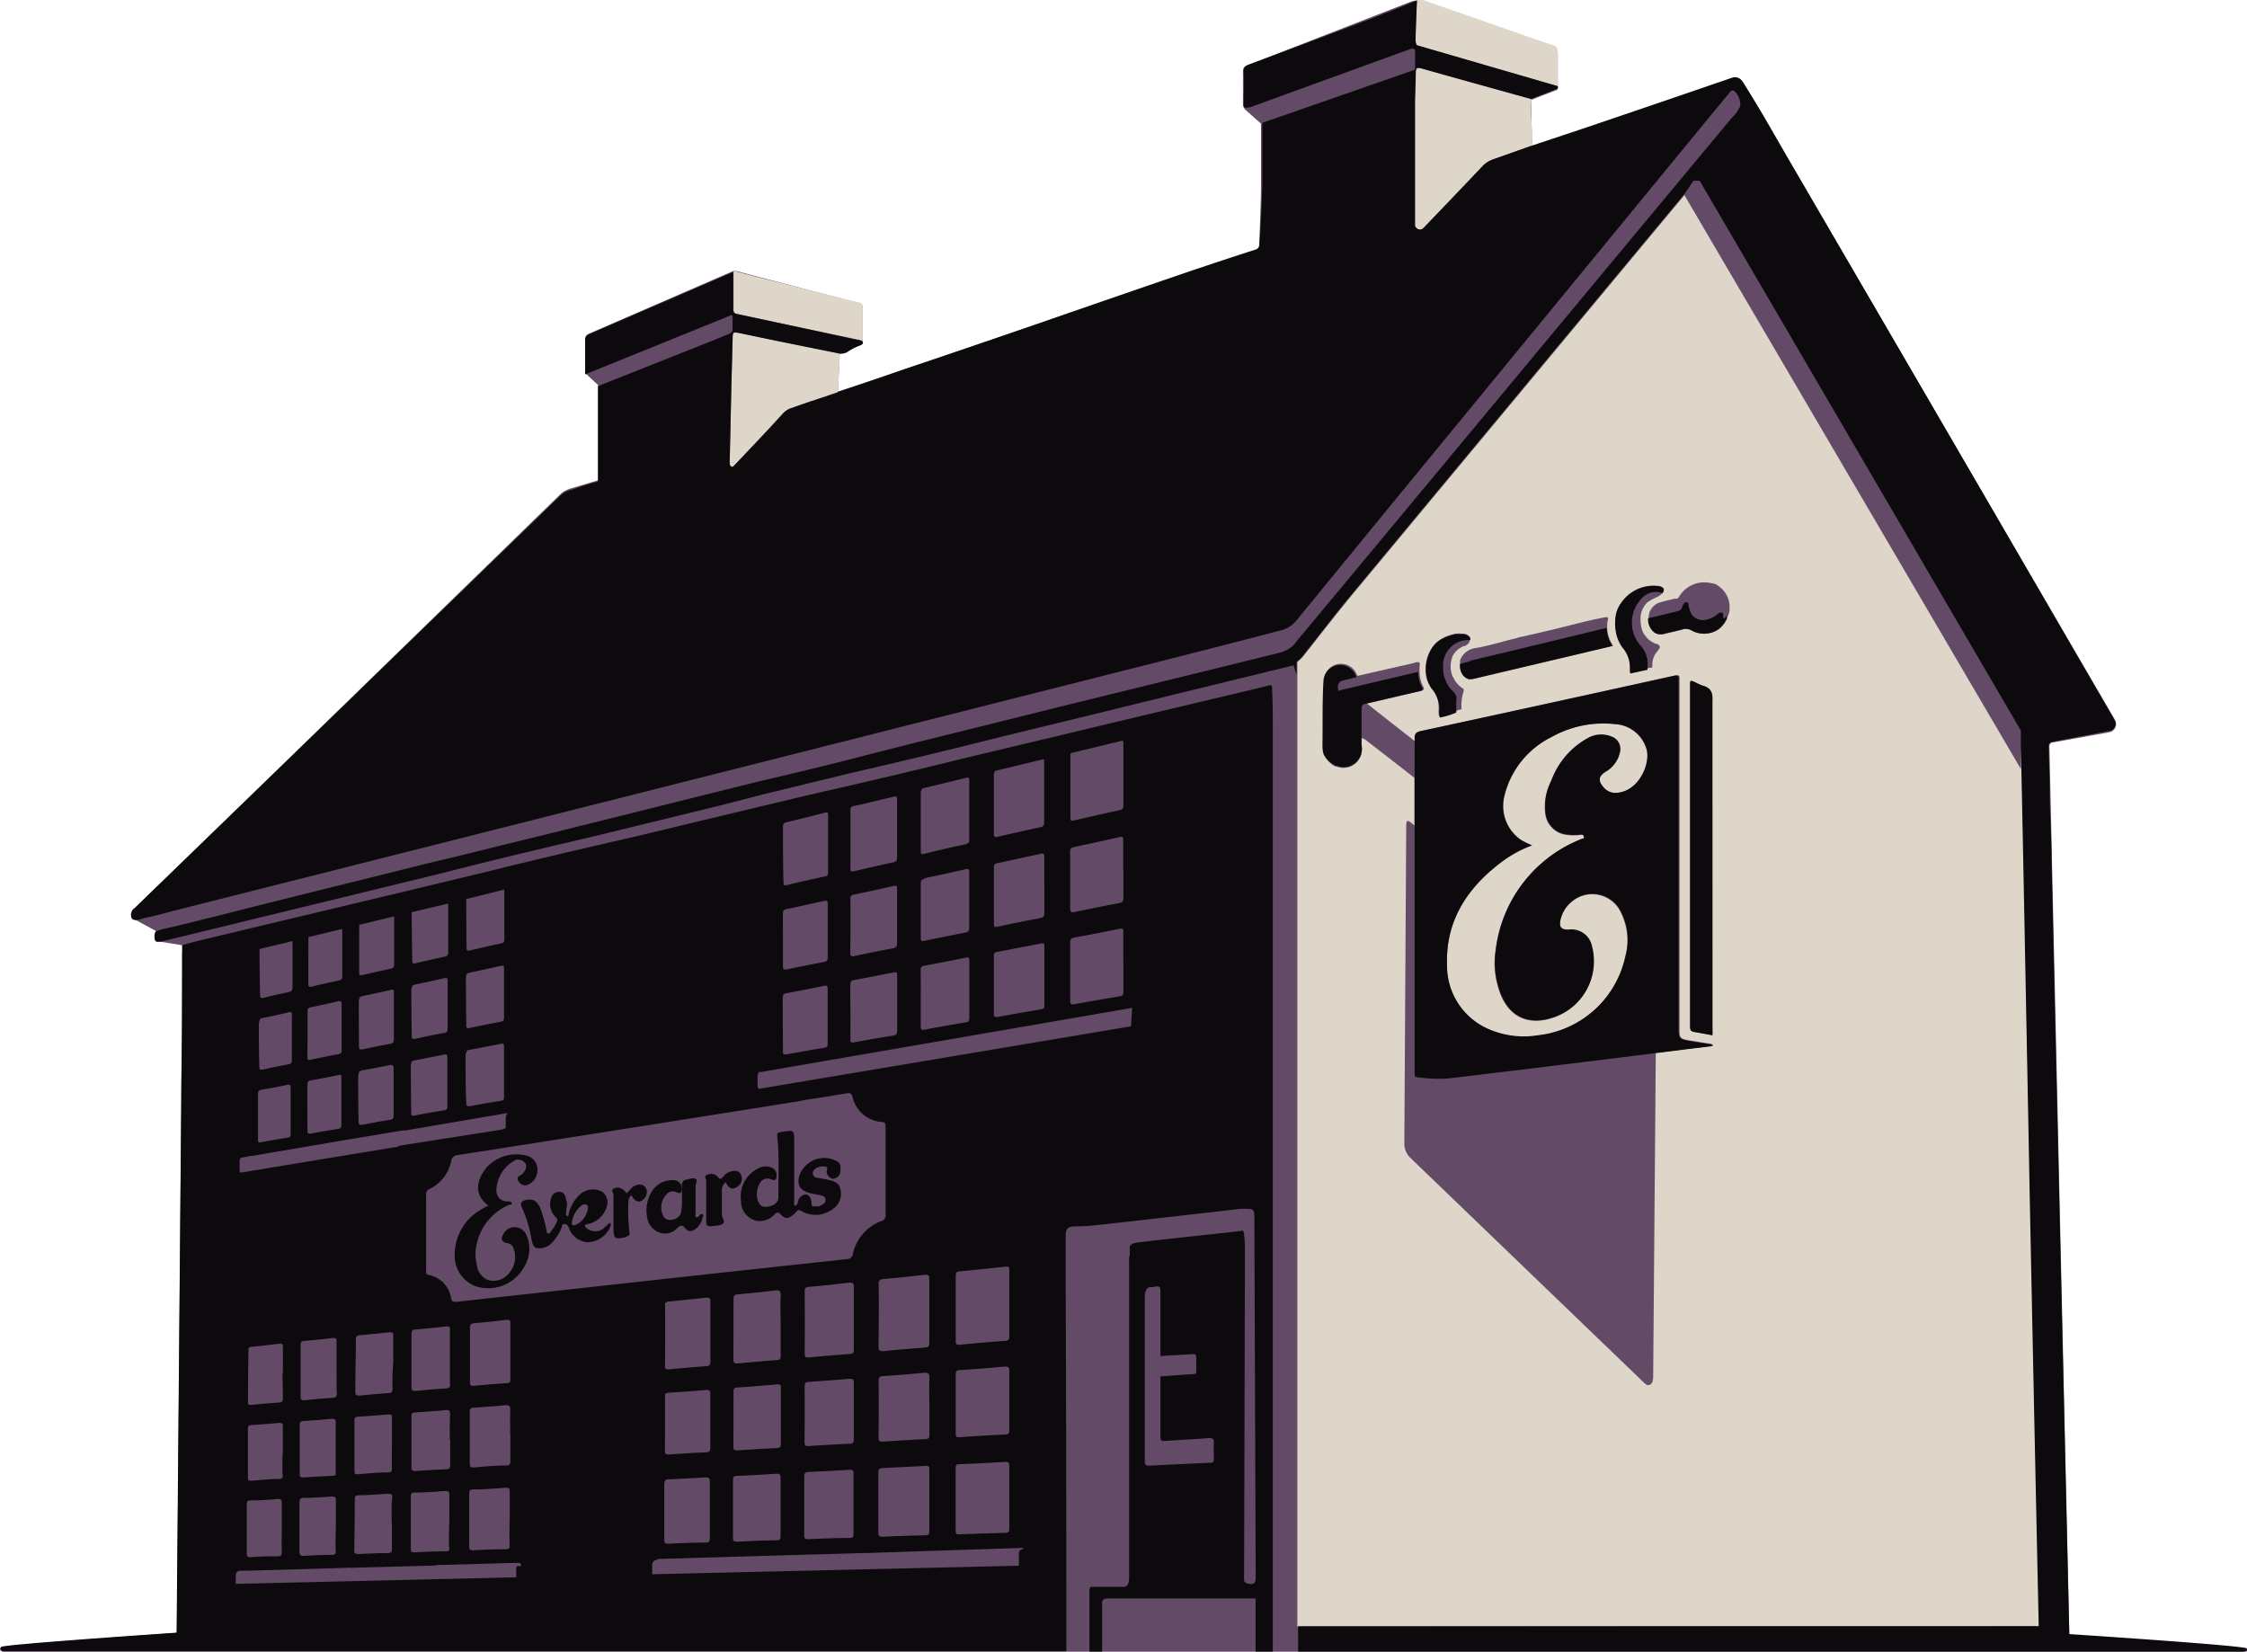 <?xml version="1.0" encoding="UTF-8"?>
<svg class="pub-svg" data-name="Layer 1" viewBox="0 0 236.28 173.68" xmlns="http://www.w3.org/2000/svg">
<title>Pub icon</title>
<style>
    .cls-1 {fill: #ddd6c9;}
    .cls-2 {fill: #0d0a0d;}
    .bg-1 {fill: #634a66;}
</style>
<path class="bg-1" d="m0.3 173.2c-0.4 0.1-0.3 0.5 0.1 0.5h235.7s0.2 0 0.2-0.2-0.2-0.2-0.2-0.2l-18.5-1.4-2.1-93.5c0-0.1 0.1-0.2 0.2-0.3l6.1-1.1c0.6-0.1 0.9-0.8 0.6-1.3l-39-66.9c-0.3-0.5-0.8-0.7-1.3-0.5l-21 7.1-0.1-4.9 2.6-1c0.1 0 0.2-0.1 0.2-0.2v-3.7c0-0.3-0.2-0.6-0.5-0.7l-13.5-4.7c-0.5-0.2-1-0.2-1.5 0l-17.2 6.7c-0.3 0.1-0.4 0.3-0.4 0.6v3.5c0 0.2 0.1 0.3 0.2 0.5l1.7 1.5v6.7c0 1.5-0.2 6.1-0.2 6.1 0 0.3-0.2 0.5-0.5 0.6l-43.8 14.8 0.2-4 2.1-0.9c0.2-0.1 0.3-0.2 0.3-0.4v-3.6c0-0.2-0.1-0.4-0.3-0.4l-13-3.4h-0.3l-15.2 6.6c-0.2 0.1-0.3 0.3-0.3 0.5v3.7l1.3 1.2v10l-3 0.9c-0.3 0.1-0.7 0.3-0.9 0.5l-44.9 43.7c-0.4 0.4-0.4 1 0.1 1.1l2.2 1.2s-0.1 0.1-0.1 0.6c0 0.4 0.4 0.5 0.4 0.5l2.5 0.4-0.6 72.3s-11.1 0.8-14.7 1.1c-1 0.1-3.6 0.4-3.6 0.4z"/>
<path class="cls-1" transform="translate(-.87 -.81)" d="m172.85 111.82l-1 0.13z"/>
<path class="cls-1" transform="translate(-.87 -.81)" d="M215.31,171.82q-.15-7.18-.31-14.36-.32-15.23-.63-30.46-.26-12.78-.49-25.56-.15-7.82-.31-15.65-.07-3.32-.14-6.64l-.06,2.52L178,21.34l.08-.12q-17.46,21-34.91,42c-1.78,2.14-3.47,4.35-5.2,6.53a3.73,3.73,0,0,1-.68.67v1.14q0,.54,0,1.08,0,2,0,4v2.77h0q0,47.54,0,95.09v-2.63Zm-34.37-62.87v.72l-1.59-.29c-.75-.13-.76-.12-.76-.91q0-6.6,0-13.2,0-11.17,0-22.33c0-.63,0-.63.57-.37a5,5,0,0,0,.76.34c.82.22,1,.69,1,1.56C180.92,86,180.93,97.45,180.93,108.95Zm-3.55-45.32a3.08,3.08,0,0,1,3-1.57,2.11,2.11,0,0,1,.48.09H181a1.58,1.58,0,0,1,.66.35,2.65,2.65,0,0,1,1.08,2.2c0,.06,0,.11,0,.17l0,.13a4.09,4.09,0,0,1-.17.6h0l-.09.21,0,.06v0h0a1.39,1.39,0,0,1-.07.15v0a2.84,2.84,0,0,1-.85,1,2.72,2.72,0,0,1-2.76.11,1.22,1.22,0,0,0-1-.12c-.7.19-1.4.33-2.1.51l-.17,0h-.08a.71.71,0,0,1-.61-.24,1.74,1.74,0,0,1-.61-1.2c0-.08,0-.16,0-.25h0s0-.09,0-.13,0-.19.06-.29v-.05l0-.09a1.86,1.86,0,0,1,.84-1l.15-.08.07,0,0,0c.54-.18,1.1-.3,1.66-.43C177.16,63.78,177.28,63.78,177.38,63.63Zm-6.63,2a3.11,3.11,0,0,1,.57-1.42,4.12,4.12,0,0,1,4-1.78c.5.11.63.35.36.72s-.72.48-1.08.68l-.27.17a1.21,1.21,0,0,0-.26.17,2.32,2.32,0,0,0-.7,1.73,3.67,3.67,0,0,0,.22,1.32,1.63,1.63,0,0,0,.27.43h0v0l.08.1.11.14a2.51,2.51,0,0,0,.49.4l.14.08.16.08.12.06.07,0h0c.15.05.33.12.35.28a.31.31,0,0,1,0,.15,2.29,2.29,0,0,1-.34.47,2.1,2.1,0,0,0-.43,1.38.26.26,0,0,1-.05.22.24.24,0,0,1-.11,0l-.36.08-1.78.39a.29.29,0,0,1-.06-.23c0-.07,0-.15,0-.22a3.31,3.31,0,0,0-.79-2.27,3.86,3.86,0,0,1-.7-1.83A4.47,4.47,0,0,1,170.76,65.66Zm-10.27,2.22c2-.43,4-.91,6-1.42,1-.25,2-.49,3-.68a.71.71,0,0,1,.48,0l0,.11a3.36,3.36,0,0,0-.1.95,3.52,3.52,0,0,0,.62,1.9,1.39,1.39,0,0,1-.24.06l-5.45,1.29L156,72.16a2.38,2.38,0,0,1-.66.08,1.25,1.25,0,0,1-.65-.44l-.06-.1a1.55,1.55,0,0,1-.23-.9c0-.05,0-.11,0-.16s0-.26,0-.39a2,2,0,0,1,1.6-1.29C157.54,68.71,159,68.21,160.48,67.88Zm-7.83,0a6.64,6.64,0,0,1,1.24-.41,4.64,4.64,0,0,1,.75,0,.88.88,0,0,1,.79.39.5.5,0,0,1,0,.22h0a.68.68,0,0,1-.14.39,1,1,0,0,1-.17.16l-.21.14-.11,0a2.29,2.29,0,0,0-1.24,1.15l0,.07a2.81,2.81,0,0,0,0,1.86c0,.08.07.15.11.22a2.81,2.81,0,0,0,1.08,1.21l0,0h0l0,0,0,0v0h0a.43.43,0,0,1,0,.3,4.65,4.65,0,0,0-.2,1.84,4.43,4.43,0,0,0-.63.19v-.08s0,0,0,.07a8.77,8.77,0,0,1-1.67.52c-.1,0-.11-.14-.11-.23a3.18,3.18,0,0,1,0-.55,3.19,3.19,0,0,0-.82-2.25C150.19,71.56,150.85,68.65,152.65,67.9Zm-12.52,4.39a1.74,1.74,0,0,1,1.33-1.58,1.78,1.78,0,0,1,2.07,1.08,1,1,0,0,0,.08.14h0l5-1.14c.36-.08.72-.15,1.07-.26s.57-.07.45.4a.76.76,0,0,0,0,.17,3.31,3.31,0,0,0,0,.39,3.39,3.39,0,0,0,.46,1.71c0,.18-.06.26-.31.32-1.9.43-3.79.89-5.69,1.32l.3.23v0l2.09,1.65,1.05.82c.3.23.6.49.89.69a1.38,1.38,0,0,1,.22.18l.57.45c0-.14,0-.28,0-.41,0-.49.15-.63.62-.74q13.33-2.88,26.64-5.82c.6-.13.5.17.5.51q0,18.35,0,36.7c0,.87.06,1,.93,1.14s1.54.25,2.3.37a.32.32,0,0,1,.32.21l-2.78.34-3.27.41-.27,33.74a1.16,1.16,0,0,0,0,.18c0,.87-.23.91-.42,1s-.42-.13-.53-.22L149.1,122.49a2.15,2.15,0,0,1-.56-1.31q.1-16.77.2-33.54c0-.59.13-.62.52-.31l.35.28q0-2.52,0-5l-.36-.28c-1.59-1.26-3.18-2.47-4.78-3.72a1.19,1.19,0,0,0-.44-.19c0,.13,0,.26,0,.4s0,.28,0,.4a1.93,1.93,0,0,1-2.6,2.2l-.09,0a1.57,1.57,0,0,1-.35-.19h0a2.29,2.29,0,0,1-.85-1.13,3.44,3.44,0,0,1-.11-.88C140.06,76.85,140,74.57,140.13,72.29Z"/>
<path class="cls-1" transform="translate(-.87 -.81)" d="m174.88 111.56z"/>
<path class="cls-1" transform="translate(-.87 -.81)" d="M149.74,8.41c0,1,0,2-.08,3v5.26c0,2,0,4.06,0,6.1v1.78a.56.56,0,0,0,.31.35.5.5,0,0,0,.61-.14l.23-.24q3-3.1,5.92-6.2a2.81,2.81,0,0,1,1.14-.75L162,16.11c0-1.63-.19-3.26-.11-4.89C158,10.15,154.18,9.09,150.33,8,149.9,7.88,149.74,8,149.74,8.41Z"/>
<path class="cls-1" transform="translate(-.87 -.81)" d="M78.73,35.83c-.78-.16-.79-.16-.82.64q-.07,2.47-.13,4.93l-.18,8.16a.45.45,0,0,0,.12.26c.06,0,.09.16.29,0,1.75-1.84,3.5-3.68,5.24-5.53a2.08,2.08,0,0,1,.87-.56l1.25-.44L89,42.11A.13.13,0,0,0,89,42a.16.16,0,0,0,0-.07l.19-4h-.06L82.91,36.7Z"/>
<path class="cls-2" transform="translate(-.87 -.81)" d="m179.92 72.91a5 5 0 0 1 -0.76 -0.34c-0.58-0.26-0.57-0.26-0.57 0.37q0 11.17 0 22.33 0 6.6 0 13.2c0 0.79 0 0.78 0.76 0.91l1.59 0.29v-0.72-34.47c0.06-0.88-0.2-1.35-1.02-1.57z"/>
<path class="cls-2" transform="translate(-.87 -.81)" d="M155.4,70.35l-1,.27h0c0,.05,0,.11,0,.16a1.55,1.55,0,0,0,.23.9l.06.1a1.25,1.25,0,0,0,.65.44,2.38,2.38,0,0,0,.66-.08l8.75-2.06,5.45-1.29a1.39,1.39,0,0,0,.24-.06,3.52,3.52,0,0,1-.62-1.9c-4.7,1.14-9.4,2.29-14.11,3.39A1.46,1.46,0,0,0,155.4,70.35Z"/>
<path class="cls-2" transform="translate(-.87 -.81)" d="m171.48 68.91a3.31 3.31 0 0 1 0.79 2.27v0.22a0.29 0.29 0 0 0 0.06 0.23l1.78-0.39v-0.32a2.83 2.83 0 0 0 -0.8 -2.3 3.67 3.67 0 0 1 0.25 -4.95 2 2 0 0 1 2.13 -0.49c0.26-0.37 0.14-0.61-0.36-0.72a4.12 4.12 0 0 0 -4 1.78 3.11 3.11 0 0 0 -0.57 1.42 4.47 4.47 0 0 0 0 1.42 3.86 3.86 0 0 0 0.72 1.83z"/>
<path class="cls-2" transform="translate(-.87 -.81)" d="M152.22,75.48a3.18,3.18,0,0,0,0,.55c0,.09,0,.19.11.23a8.77,8.77,0,0,0,1.67-.52s0,0,0-.07l0-1.18A1.6,1.6,0,0,0,154,74a2.19,2.19,0,0,0-.51-.65,3,3,0,0,1-.58-.94,3.1,3.1,0,0,1-.29-1.37,2.68,2.68,0,0,1,2.84-2.93h0a.5.5,0,0,0,0-.22.88.88,0,0,0-.79-.39,4.64,4.64,0,0,0-.75,0,6.64,6.64,0,0,0-1.24.41c-1.8.75-2.46,3.66-1.25,5.34A3.19,3.19,0,0,1,152.22,75.48Z"/>
<path class="cls-1" transform="translate(-.87 -.81)" d="M157.21,109a9.27,9.27,0,0,0,5.33.72,10.61,10.61,0,0,0,9.22-8.31,6.51,6.51,0,0,0-.68-5.05,3.34,3.34,0,0,0-3.49-1.44,3.53,3.53,0,0,0-2.67,2.69c-.14.73.09,1,.84,1a2.2,2.2,0,0,1,2.48,1.76,6.21,6.21,0,0,1-4,7.44c-2.72.95-4.83-.1-5.73-2.83a8.86,8.86,0,0,1-.39-4.18,14.36,14.36,0,0,1,9-11.72c.12-.05.34,0,.29-.25s-.2-.25-.39-.22a4.68,4.68,0,0,1-1.33,0,2.53,2.53,0,0,1-2.33-2.19,5.81,5.81,0,0,1,.6-3.46,8.37,8.37,0,0,1,3.81-4.48,2.83,2.83,0,0,1,2.47-.16,1.39,1.39,0,0,1,.9,1.65A3.09,3.09,0,0,1,169.64,82c-.67.42-.76.89-.26,1.51a1.64,1.64,0,0,0,1.45.69c2.44-.17,3.65-3.23,3.14-4.69a3.65,3.65,0,0,0-3.33-2.55A11.12,11.12,0,0,0,164,78.32a9.35,9.35,0,0,0-4.91,6.11,4.33,4.33,0,0,0,1.73,4.71,9,9,0,0,0,1.16.57,12.44,12.44,0,0,0-2.87,1.5c-3.79,2.74-6.24,6.27-6.09,11.12A7.26,7.26,0,0,0,157.21,109Z"/>
<path class="cls-2" transform="translate(-.87 -.81)" d="M182.33,65.83a.2.2,0,0,1-.15,0,.2.2,0,0,1-.12-.19c0-.08,0-.16,0-.24a.18.18,0,0,0-.14-.18.15.15,0,0,0-.1,0,.53.53,0,0,0-.28.12h0a2.86,2.86,0,0,1-1.39.66,1.45,1.45,0,0,1-1.38-.55,3.21,3.21,0,0,1-.34-1l0-.09c0-.12-.13-.24-.26-.23l-.05,0-.11.07a.94.94,0,0,0-.26.49l-.05.11a.66.66,0,0,1-.36.26l-1.31.32-.4.1-1.46.35h0c0,.09,0,.17,0,.25a1.74,1.74,0,0,0,.61,1.2,1.21,1.21,0,0,0,.28.16l.07,0a1.13,1.13,0,0,0,.26.06h.09l.17,0c.7-.18,1.41-.32,2.1-.51a1.22,1.22,0,0,1,1,.12,2.72,2.72,0,0,0,2.76-.11,2.84,2.84,0,0,0,.85-1v0a1.39,1.39,0,0,0,.07-.15h0l0-.1s0-.08,0-.12l0-.07h0a.54.54,0,0,1-.21.23Z"/>
<path class="cls-1" transform="translate(-.87 -.81)" d="m149.73 5.14c0 0.49 0.21 0.46 0.21 0.46l14.73 4.28v-3.62a0.59 0.59 0 0 0 -0.47 -0.68q-3.7-1.26-7.4-2.58c-2.87-1-5.53-1.91-5.88-2.05a2.11 2.11 0 0 0 -0.79 -0.19h-0.18-0.09s-0.17 3.88-0.13 4.38z"/>
<path class="cls-1" transform="translate(-.87 -.81)" d="M78,29.6v3.77a.42.42,0,0,0,.28.44l13.12,2.78.14.07.05,0s0-3.18,0-3.55a.47.47,0,0,0-.3-.47s-12.79-3.18-13.07-3.3c-.13-.05-.18,0-.21.05a.68.68,0,0,0,0,.1A.55.55,0,0,0,78,29.6Z"/>
<path class="cls-2" transform="translate(-.87 -.81)" d="M149.62,87.61q0,12.93,0,25.86a2.25,2.25,0,0,1,0,.28c0,.24.07.32.31.34a15.88,15.88,0,0,0,3.27.12l6.9-.83,9.61-1.18,2.12-.26,1-.13,2-.25h.05l3.27-.41,2.78-.34a.32.32,0,0,0-.32-.21c-.77-.12-1.54-.22-2.3-.37s-.93-.28-.93-1.14q0-18.35,0-36.7c0-.33.1-.64-.5-.51q-13.31,2.94-26.64,5.82c-.47.1-.62.25-.62.74,0,.14,0,.28,0,.41q0,1.86,0,3.73Q149.62,85.09,149.62,87.61Zm9.47,3.59a12.44,12.44,0,0,1,2.87-1.5,9,9,0,0,1-1.16-.57,4.33,4.33,0,0,1-1.73-4.71A9.35,9.35,0,0,1,164,78.32a11.12,11.12,0,0,1,6.66-1.38A3.65,3.65,0,0,1,174,79.49c.5,1.47-.7,4.52-3.14,4.69a1.64,1.64,0,0,1-1.45-.69c-.5-.61-.41-1.08.26-1.51a3.09,3.09,0,0,0,1.55-2.08,1.39,1.39,0,0,0-.9-1.65,2.83,2.83,0,0,0-2.47.16A8.37,8.37,0,0,0,164,82.91a5.81,5.81,0,0,0-.6,3.46,2.53,2.53,0,0,0,2.33,2.19,4.68,4.68,0,0,0,1.33,0c.19,0,.35,0,.39.22s-.17.19-.29.25a14.36,14.36,0,0,0-9,11.72,8.86,8.86,0,0,0,.39,4.18c.9,2.73,3,3.78,5.73,2.83a6.21,6.21,0,0,0,4-7.44,2.2,2.2,0,0,0-2.48-1.76c-.74,0-1-.24-.84-1a3.53,3.53,0,0,1,2.67-2.69,3.34,3.34,0,0,1,3.49,1.44,6.51,6.51,0,0,1,.68,5.05,10.61,10.61,0,0,1-9.22,8.31,9.27,9.27,0,0,1-5.33-.72,7.26,7.26,0,0,1-4.22-6.65C152.85,97.47,155.3,93.95,159.08,91.2Z"/>
<path class="cls-2" transform="translate(-.87 -.81)" d="M16.24,97.3c1-.19,2-.49,3-.74l1-.26L30.7,93.66,81.63,80.79l24.3-6.15,17.32-4.38q6.13-1.55,12.24-3.15a3,3,0,0,0,1.66-1l9-11L181,12.65l1.74-2.1c.12-.15.24-.29.47-.19a1.92,1.92,0,0,1,.65,1.62,4,4,0,0,1-.91,1.25l-9.51,11.43L145.86,57.85l-8.75,10.51,0,0-.06.09-.15.19,0,0a3.4,3.4,0,0,1-1.41.79l-4.57,1.13L114.3,74.64l-.21.05-.73.18-1.22.3-1.67.42-2.09.52-2.48.62-2.83.7-3.15.78-3.44.85L92.8,80l-3.9,1-4.08,1L80.58,83l-4.34,1.08-4.42,1.1L67.35,86.3l-4.48,1.11-4.45,1.11L54,89.6l-4.3,1.07-4.18,1-4,1-3.82.95-3.59.89-3.33.83-3,.75L25,96.8l-2.33.58-1.93.48-1.5.37c-.61.15-1.24.25-1.83.46a.35.35,0,0,0-.22.15,1.43,1.43,0,0,0-.05.75c.06.24.23.29.46.24l.17,0,.41-.1,1.11-.27,1.48-.36,1.82-.44,2.14-.52,2.44-.6,2.72-.66,3-.73,3.22-.78,3.43-.84,3.62-.88,3.8-.93,3.95-1,4.08-1,4.19-1,4.27-1,4.34-1.06,4.39-1.07,4.41-1.08L81,84.37l4.39-1.07,4.35-1.06,4.29-1,4.21-1,4.1-1,4-1,3.83-.93,3.66-.89,3.47-.85,3.26-.8,3-.74,2.78-.68,2.5-.61,2.21-.54,1.89-.46,1.55-.38,1.19-.29.81-.2.41-.1h0l.31,1V70.4a3.73,3.73,0,0,0,.68-.67c1.73-2.18,3.42-4.39,5.2-6.53q17.44-21,34.91-42l.95-1.38h.65l33.77,57.81,0,1.51q.07,3.32.14,6.64.16,7.82.31,15.65.25,12.78.49,25.56.31,15.23.63,30.46.15,7.18.31,14.36H137.37v2.67h79.46v0h19.9s.63-.06.35-.34-15.4-1.29-18.62-1.5q-.31-13.22-.61-26.44-.28-12.11-.56-24.22-.35-15.42-.7-30.85c0-2.08-.13-4.16-.18-6.23,0-1.86-.07-3.71-.12-5.57,0-.36.13-.47.45-.53l5.83-1.12a.76.76,0,0,0,.63-1.17,5.36,5.36,0,0,0-.27-.49q-17-29.33-34.1-58.66c-1.53-2.63-3-5.31-4.66-7.83A.93.93,0,0,0,182.95,9q-7.24,2.49-14.49,4.95c-2.15.73-4.31,1.44-6.47,2.16l-4.12,1.46a2.81,2.81,0,0,0-1.14.75q-2.95,3.11-5.92,6.2l-.23.24a.5.5,0,0,1-.61.14.56.56,0,0,1-.31-.35V22.77c0-2,0-4.06,0-6.1V11.41c0-1,.07-2,.08-3,0-.46.16-.53.59-.41,3.85,1.08,7.7,2.15,11.55,3.22l2.51-1c.16-.06.4-.07.28-.35L149.94,5.59s-.18,0-.21-.46.14-4.28.14-4.28l.09,0-.25.07c-1.82.74-3.64,1.47-5.48,2.17q-6,2.27-12,4.49c-.37.14-.61.28-.58.78.06,1.11,0,2.23,0,3.34,0,.09,0,.18,0,.27s.15.25.5.13l.15,0L149.08,6c.66-.26.59.2.59.2s0,.47,0,.92V8a.37.37,0,0,1-.07.16l-16,5.57a.3.3,0,0,1,.13.15l-.13-.13v6.71c-.06,2-.14,4-.29,6a.57.57,0,0,1-.47.61q-3.38,1.09-6.75,2.23c-10,3.4-20,6.95-30,10.29C93.8,40.4,91.42,41.22,89,42a.13.13,0,0,1-.08.07l-3.6,1.21-1.25.44a2.08,2.08,0,0,0-.87.56C81.5,46.17,79.75,48,78,49.85c-.2.14-.23,0-.29,0a.45.45,0,0,1-.12-.26l.18-8.16q.07-2.47.13-4.93c0-.8,0-.8.82-.64l4.18.87L89.18,38a1.42,1.42,0,0,0,1-.31,6.39,6.39,0,0,1,1.2-.58c.19-.09.32-.22.16-.41l-.14-.07L78.25,33.8a.42.42,0,0,1-.28-.44V29.77l0,0s0-.08,0-.09,0-.13,0-.17a.68.68,0,0,1,0-.1h0L62.7,36a.49.49,0,0,0-.3.42v.25a1.15,1.15,0,0,0,0,.27c0,.85,0,1.71,0,2.56,0,.27,0,.49,0,.68L77.64,34s.26-.18.26.16,0,1.46,0,1.46-.05.12-.33.28S67.29,40,63.71,41.43l.14,0h-.1v10a1.37,1.37,0,0,1-.25.09c-1,.25-1.91.6-2.86.9a2.1,2.1,0,0,0-.84.51l-18,17.43L37.4,74.64,15.09,96.23l-.09.08h0a.85.85,0,0,0-.3,1C14.88,97.83,15.89,97.37,16.24,97.3Z"/>
<path class="cls-2" transform="translate(-.87 -.81)" d="M141,81.14h0a1.57,1.57,0,0,0,.35.19l.09,0a1.93,1.93,0,0,0,2.6-2.2c0-.12,0-.25,0-.4s0-.26,0-.4c0-.33,0-.67,0-1,0-.58,0-1.15,0-1.55,0-.14,0-.29,0-.43a.69.69,0,0,1,.18-.47l.23-.07h0c1.9-.43,3.79-.89,5.69-1.32.26-.06.35-.14.31-.32a3.39,3.39,0,0,1-.46-1.71l-5.31,1.25-1.55.37-1.26.29c-.07,0-.16.08-.25.11v0a1.63,1.63,0,0,1-.07-.49.73.73,0,0,1,.29-.54l.05,0,.14-.07.49-.12,1-.25h0a1,1,0,0,1-.08-.14,1.78,1.78,0,0,0-2.07-1.08,1.74,1.74,0,0,0-1.33,1.58c-.14,2.28-.07,4.56-.11,6.84a3.44,3.44,0,0,0,.11.88A2.29,2.29,0,0,0,141,81.14Z"/>
<path class="cls-2" transform="translate(-.87 -.81)" d="M78.79,127.1a2.09,2.09,0,0,0,1.65,2.08,2.06,2.06,0,0,0,1.86-.65c.24-.23.4-.32.69,0,.43.48.77.46,1.3,0a1.9,1.9,0,0,0,.34-.32c.14-.18.24-.21.46-.08a3,3,0,0,0,3.45-.26,1.9,1.9,0,0,0,.68-2.08c-.12-.64-.73-.8-1.29-.92-.38-.09-.77-.15-1.15-.22a.53.53,0,0,1-.45-.43c0-.23.11-.38.28-.52a1.29,1.29,0,0,1,.88-.23c.22,0,.47,0,.33.4s.36,1,.79.87a.86.86,0,0,0,.63-.69c0-.41.13-.86-.36-1.13A2.77,2.77,0,0,0,85,124.24c-.39,1-.12,1.68.93,2,.37.11.77.15,1.15.24s.58.17.6.48-.22.48-.49.6c-.09,0-.22.15-.27.12-.23-.13-.69.21-.71-.28s-.18-.91-.58-1a.91.91,0,0,0-.84.77.59.59,0,0,1-.34.45c-.13-.16-.07-.32-.07-.47q0-3.17,0-6.34c0-1.17,0-1.17-1.17-1-.7.1-.65.09-.58.79.2,2,.07,4.08.09,6.12,0,.58-.59.95-1.36,1-.45,0-.69-.26-.85-.85a2.25,2.25,0,0,1,.27-1.66.9.9,0,0,1,1.15-.4c.44.19.59.09.6-.39a.83.83,0,0,0-.55-.84,1.59,1.59,0,0,0-1.47.14A3.28,3.28,0,0,0,78.79,127.1Z"/>
<path class="cls-2" transform="translate(-.87 -.81)" d="M50.91,136.07A4.3,4.3,0,0,0,56,134a3.59,3.59,0,0,0,.22-3.34,1.38,1.38,0,0,0-1.32-.81,1.31,1.31,0,0,0-1.1.74c-.32.51-.16.84.42.94a.77.77,0,0,1,.6.42,2.59,2.59,0,0,1-.39,2.7,2.11,2.11,0,0,1-2.15.79,1.9,1.9,0,0,1-1.26-1.6,4.55,4.55,0,0,1,0-2.31,5.84,5.84,0,0,1,3.3-4c.13-.06.39,0,.37-.19s-.27-.19-.46-.2a1.12,1.12,0,0,1-1.16-1,3.67,3.67,0,0,1,2-3.34.89.89,0,0,1,1,.29c.25.31.1.64-.09.94a1.21,1.21,0,0,1-.46.41c-.28.15-.27.36-.12.59a.78.78,0,0,0,1.11.3,1.68,1.68,0,0,0,.87-1.58,1.48,1.48,0,0,0-1-1.38,4.24,4.24,0,0,0-4.34,1.2c-1.1,1.37-1.36,2.89.19,4a9.88,9.88,0,0,0-1.14.66,5.46,5.46,0,0,0-2.4,4.89A3.42,3.42,0,0,0,50.91,136.07Z"/>
<path class="cls-2" transform="translate(-.87 -.81)" d="M75.13,125.1a.81.81,0,0,0,0,.21c0,1.3,0,2.61,0,3.91,0,.31.06.56.44.54a7.12,7.12,0,0,0,1-.13c.33-.07.52-.24.35-.63a1.49,1.49,0,0,1-.14-.64q0-1.18,0-2.37a1,1,0,0,1,.4-.85c.37.72.78.83,1.36.36a1,1,0,0,0,.25-1.16c-.18-.4-.49-.43-.89-.39a1.65,1.65,0,0,0-1,.61c-.21.21-.29.34-.54,0a1,1,0,0,0-1.13-.23C74.81,124.52,75.2,124.85,75.13,125.1Z"/>
<path class="cls-2" transform="translate(-.87 -.81)" d="M65.38,126.75q0,1.57,0,3.14c0,1.19.12,1.28,1.29,1a1.08,1.08,0,0,0,.27-.14.23.23,0,0,0,.13-.29,17.39,17.39,0,0,1-.12-3.27.88.88,0,0,1,.31-.7,2.7,2.7,0,0,0,.18.28c.24.29.51.53.92.29a1.05,1.05,0,0,0,.5-1.14.73.73,0,0,0-.91-.53c-.56.09-.81.54-1.19.91a1.35,1.35,0,0,0-.62-.54.8.8,0,0,0-.78.07c-.28.17,0,.36,0,.54A3.05,3.05,0,0,1,65.38,126.75Z"/>
<path class="cls-2" transform="translate(-.87 -.81)" d="M56.16,127c-.48.1-.61.33-.42.77a13.83,13.83,0,0,1,.75,2.07c.12.5.21,1,.32,1.49s.24.73.71.74a1.82,1.82,0,0,0,1.49-.69,5.09,5.09,0,0,0,.9-1.44c.06-.16,0-.43.3-.42s.39.18.49.44a2.29,2.29,0,0,0,1.92,1.48,2.67,2.67,0,0,0,2.46-1.72c0-.11,0-.21,0-.28s-.18,0-.26.08a5.27,5.27,0,0,1-.45.43,1.42,1.42,0,0,1-1.83,0c-.18-.19-.3-.32.11-.42a2.61,2.61,0,0,0,2-1.77,1.39,1.39,0,0,0-.4-1.59,2,2,0,0,0-2.45.29,4,4,0,0,0-1.13,2c0,.09,0,.23-.14.22s-.15-.14-.14-.24c0-.29.07-.57.11-1,0-.14-.09-.35-.12-.57-.05-.38-.23-.71-.66-.73a.84.84,0,0,0-.89.64,1.87,1.87,0,0,0,.42,1.95c.13.15.3.27.19.53a4.37,4.37,0,0,1-.64,1.05c-.08.09-.17.27-.32.2s-.12-.2-.14-.31a14.12,14.12,0,0,0-.72-2.5C57.21,127,56.92,126.86,56.16,127Zm5.85.58a.51.51,0,0,1,.52-.1c.15.07.16.23.16.38a2.21,2.21,0,0,1-1.29,1.75c-.21.07-.44.09-.39-.24A2.58,2.58,0,0,1,62,127.6Z"/>
<path class="cls-2" transform="translate(-.87 -.81)" d="M68.91,128.76a2,2,0,0,0,.8,1.38,1.72,1.72,0,0,0,2.36-.18c.29-.26.5-.43.85,0s.73.38,1.18,0a1.9,1.9,0,0,0,.64-1.09c0-.12.19-.26,0-.37s-.26.08-.37.17-.17.21-.3.14-.06-.21-.06-.32c0-1,0-2,0-2.93,0-.28.27-.65,0-.79s-.59,0-.9.08a.52.52,0,0,0-.53.61c0,.39,0,.79,0,1.25a7,7,0,0,1-.11,1.67,1.15,1.15,0,0,1-1,.7.8.8,0,0,1-.86-.41,2,2,0,0,1,.39-2.32.85.85,0,0,1,1-.17c.41.17.54.1.55-.35a.82.82,0,0,0-.67-.9,2.49,2.49,0,0,0-2.45,1.14A3.77,3.77,0,0,0,68.91,128.76Z"/>
<path class="cls-2" transform="translate(-.87 -.81)" d="M1.29,174.44H113c0-.19,0-.37,0-.56q0-19.3-.07-38.6c0-1.5,0-3,0-4.51,0-.84.29-1,1.13-1,1.09,0,2.18-.14,3.26-.26,3.19-.35,6.38-.72,9.57-1.08l4.42-.51.27,0,.29,0c.78,0,.89.08.9.84q.07,19,.14,37.93c0,.53-.12.74-.67.67s-.55-.37-.55-.37.09-33.81.09-34.84c0,0,0-.84-.09-1.5a.68.68,0,0,0-.11-.39.2.2,0,0,0-.26,0s-6,.65-9.16,1l-1.74.21c-.94.14-.75.65-.75.65v.74a.53.53,0,0,0-.07.34.48.48,0,0,0,0,.08v33.39c0,1.12-.56,1-.56,1h-3.37c-.16,0-.24.14-.24.4,0,2.14,0,4.27,0,6.41h1.33v-5.22s0-.37.61-.37h15.53v5.59h1.81V78.1c0-1.68,0-3.36-.08-5,0-.41-.42-.18-.68-.12l-.86.21-1.26.3-1.63.39-2,.47-2.31.55-2.61.62-2.89.69-3.15.75-3.38.81-3.59.86-3.78.9-3.94.94-4.08,1-4.19,1-4.29,1-4.36,1-4.4,1.05-4.42,1.06-4.42,1.06L68,88.7l-4.35,1-4.27,1-4.18,1-4.06,1-3.91.94-3.75.9-3.56.85-3.34.8-3.11.74-2.85.68-2.56.61-2.25.54-1.92.46-1.57.37c-.78.19-1.54.39-2.31.61h0a5.64,5.64,0,0,1,0,.82c0,.35,0,.69,0,1,0,.69,0,1.39,0,2.08l0,3.68c0,2.9-.08,5.81-.08,8.71q-.24,28-.49,56c-1.74.12-6.16.42-10.23.73-4.23.32-8.09.64-8.22.77C.66,174.38,1.29,174.44,1.29,174.44Zm126.86-19.82q-3.29.15-6.57.32c-.42-.1-.33-.42-.33-.42s0-16.21,0-17.26c0-.72.23-1,.39-1.07s.46,0,.69-.09c.43-.08.56,0,.56.5q0,3.4,0,6.8c1-.06,3.34-.2,3.56-.2s.21.35.21.35V145c0,.3-.19.29-.19.29l-3.58.25q0,2.56,0,5.13c0,.41,0,.82,0,1.22s.12.46.48.44c1.54-.11,3.08-.18,4.61-.3.42,0,.56.07.53.5s0,1.11,0,1.67C128.54,154.52,128.44,154.61,128.15,154.63Zm-19.69,9.09h0l-.14,0h0a1.11,1.11,0,0,0-.24.17.45.45,0,0,0-.07.15v1.42l-38.56.9v-1a.52.52,0,0,1,.46-.5h0c.09-.12.25-.11.44-.12l8.63-.25,12.64-.36a1.14,1.14,0,0,1,.33,0l16.56-.55s0,0-.1.1Zm-37.67-16c0-.29,0-.43.39-.45q2-.12,3.94-.29c.35,0,.45.07.44.41,0,1,0,1.8,0,2.78h0c0,1,0,1.93,0,2.9,0,.33-.09.44-.44.46-1.3.06-2.6.14-3.89.23-.34,0-.45-.06-.44-.41C70.8,151.4,70.8,149.63,70.8,147.7Zm0-9.64c0-.31.14-.37.39-.4,1.31-.13,2.63-.26,3.94-.41.34,0,.46,0,.45.4,0,1,0,2.25,0,3.29h0c0,1,0,2,0,3.06,0,.34-.11.44-.44.46-1.32.09-2.63.21-3.94.33-.29,0-.39,0-.39-.34C70.82,142.39,70.82,140.14,70.81,138.06Zm.43,18.29c1.28-.05,2.56-.11,3.84-.2.4,0,.45.13.45.46,0,1,0,2,0,3h0c0,1,0,2,0,2.95,0,.34-.1.44-.44.45q-1.95,0-3.9.12c-.33,0-.45-.06-.45-.42q0-3,0-5.9C70.76,156.44,70.91,156.36,71.25,156.35ZM78,147.13c0-.32.11-.4.42-.42q2.08-.14,4.16-.33c.34,0,.41.09.4.39,0,1,0,2,0,3.06h0c0,1,0,1.8,0,2.78,0,.33-.08.45-.43.47-1.37.06-2.74.15-4.11.24-.33,0-.46,0-.45-.4C78,150.93,78,149.11,78,147.13Zm0-9.71c0-.36.11-.48.46-.51,1.28-.11,2.55-.23,3.82-.4.51-.07.72,0,.68.59-.06,1,0,2.14,0,3.12h0c0,1.06,0,2.12,0,3.17,0,.3-.07.42-.39.44q-2.06.15-4.11.35c-.37,0-.47-.06-.47-.43C78,141.71,78,139.48,78,137.42ZM78.39,156q2.06-.08,4.12-.22c.35,0,.45.08.44.42,0,1,0,2,0,3.06h0c0,1,0,2,0,3.06,0,.32-.06.46-.42.46-1.37,0-2.75.08-4.12.14-.32,0-.46,0-.46-.41q0-3,0-6.07C77.95,156.09,78.06,156,78.39,156Zm7.09-9.41c0-.35.12-.45.44-.47,1.43-.1,2.85-.2,4.28-.33.41,0,.45.13.45.46,0,1,0,2,0,3.06h0c0,1,0,1.84,0,2.84,0,.33-.08.46-.43.47q-2.17.1-4.34.25c-.33,0-.41-.08-.41-.39C85.49,150.46,85.49,148.6,85.48,146.58Zm0-10c0-.35.13-.43.45-.46,1.42-.13,2.84-.27,4.26-.45.4,0,.46.08.46.44,0,1.07,0,2.32,0,3.39h0c0,1.07,0,2.15,0,3.22,0,.3-.06.42-.39.45-1.44.11-2.88.23-4.32.37-.33,0-.45,0-.45-.4C85.5,141,85.5,138.73,85.49,136.6Zm.35,19q2.2-.09,4.39-.23c.33,0,.41.09.4.4,0,1.06,0,2.11,0,3.17h0c0,1,0,2.08,0,3.12,0,.32,0,.47-.41.48-1.46,0-2.93.07-4.39.13-.3,0-.38-.1-.38-.38q0-3.14,0-6.29C85.47,155.72,85.55,155.61,85.85,155.6Zm7.42-9.51c0-.44.13-.56.56-.58,1.37-.08,2.74-.19,4.1-.33.52-.05.72,0,.69.61-.05,1,0,2,0,2.95s0,1.91,0,2.95c0,.33-.08.45-.43.46-1.48.07-3,.16-4.44.26-.33,0-.48,0-.48-.42C93.28,150,93.28,148.11,93.26,146.09Zm0-10.23c0-.39.13-.5.49-.54q2.19-.2,4.38-.45c.36,0,.48,0,.47.43,0,1.09,0,2.19,0,3.28s0,2.36,0,3.45c0,.38-.13.47-.47.49-1.46.11-2.92.23-4.38.38-.41,0-.49-.1-.49-.48C93.28,140.3,93.29,138,93.27,135.86Zm.36,19.33c1.54-.07,3.08-.14,4.61-.23.31,0,.38.08.37.37,0,1.09,0,2.19,0,3.28s0,2.15,0,3.23c0,.32-.1.42-.41.42q-2.25.05-4.5.15c-.32,0-.46-.06-.45-.42,0-2.13,0-4.26,0-6.4C93.25,155.31,93.34,155.21,93.63,155.2ZM107,137.81c0,1.11,0,2.39,0,3.51,0,.36-.1.47-.46.49-1.59.11-3.18.25-4.77.41-.34,0-.41-.08-.4-.39,0-2.24,0-4.66,0-6.9,0-.32.1-.4.4-.43q2.41-.23,4.82-.5c.32,0,.42,0,.41.37,0,1.15,0,2.3,0,3.45Zm0,10.35h0c0,1.08,0,2,0,3.06,0,.32-.1.42-.4.43-1.61.08-3.23.17-4.84.29-.35,0-.4-.11-.39-.41,0-2.12,0-4.06,0-6.18,0-.32.07-.45.42-.47q2.36-.15,4.72-.37c.4,0,.5.08.49.47C107,146,107,147.11,107,148.16Zm0,10.07c0,1.11,0,2.22,0,3.34,0,.32-.1.41-.41.42q-2.39.06-4.78.16c-.32,0-.45,0-.45-.41,0-2.19,0-4.37,0-6.56,0-.29.07-.39.37-.4q2.44-.1,4.89-.25c.3,0,.38.08.38.37,0,1.11,0,2.22,0,3.34ZM119,102c0,1,0,2,0,3.07,0,.32-.06.46-.4.51q-2.37.39-4.73.82c-.38.07-.47,0-.47-.4q0-3,0-6.09c0-.33.1-.45.42-.51q2.39-.43,4.76-.92c.34-.07.42,0,.41.33,0,1.06,0,2.12,0,3.18Zm0-9.78c0,1,0,2,0,3,0,.33-.06.48-.43.55-1.57.29-3.14.62-4.71.94-.33.07-.46,0-.46-.36,0-2,0-4,0-6,0-.27.07-.4.36-.46q2.43-.51,4.85-1.06c.33-.07.38,0,.37.32,0,1,0,2.08,0,3.13ZM113.48,80l5.43-1.31A.43.43,0,0,1,119,79c0,1.09,0,2.19,0,3.28h0c0,1.08,0,2.15,0,3.23,0,.3-.08.42-.39.49q-2.4.52-4.78,1.08c-.35.08-.4,0-.4-.34q0-3.2,0-6.4A.53.53,0,0,1,113.48,80Zm-2.79,23.46c0,1,0,2,0,3,0,.29,0,.44-.37.49-1.53.25-3.05.52-4.57.8-.27,0-.37,0-.37-.29q0-3.07,0-6.14a.35.35,0,0,1,.34-.41l4.61-.89c.29-.06.36,0,.36.31,0,1,0,2.08,0,3.12Zm0-9.58c0,1,0,1.95,0,2.92,0,.34-.08.48-.44.55-1.5.28-3,.59-4.5.91-.28.06-.37,0-.37-.29q0-3,0-6c0-.24.09-.33.32-.38l4.59-1c.31-.07.39,0,.39.33,0,1,0,2,0,3Zm-5.22-12,5.13-1.24c.06.05.07.15.07.3,0,1.08,0,2.15,0,3.23h0c0,1,0,2,0,3.07,0,.33-.07.49-.42.56-1.5.32-3,.66-4.48,1-.3.07-.39,0-.39-.3q0-3.18,0-6.35A.4.4,0,0,1,105.46,82Zm-7.63,1.84,4.81-1.16c.11,0,.14.16.14.36,0,1,0,2,0,3.07h0c0,1,0,2,0,3.07,0,.31-.06.46-.4.53q-2.17.46-4.32,1c-.33.08-.38,0-.38-.31q0-3.1,0-6.19A.35.35,0,0,1,97.84,83.81Zm.23,9.44c1.45-.3,2.89-.61,4.33-.95.38-.09.4.06.39.35,0,1,0,1.94,0,2.91h0c0,1,0,1.91,0,2.86,0,.34-.09.49-.43.55q-2.15.41-4.29.86c-.32.07-.38,0-.38-.33q0-2.89,0-5.78C97.68,93.44,97.76,93.31,98.06,93.24Zm-.38,9.62c0-.26.07-.37.33-.41q2.2-.41,4.4-.86c.32-.06.38,0,.38.33q0,3,0,6c0,.29-.07.43-.38.48q-2.16.35-4.31.76c-.32.06-.42,0-.42-.35,0-1,0-1.94,0-2.92S97.7,103.87,97.68,102.87ZM90.29,86c0-.29.11-.39.37-.45l.1,0,4.25-1c.15,0,.19.11.19.34,0,1,0,2,0,3.07h0c0,1,0,2,0,3,0,.3-.06.46-.4.53-1.38.29-2.75.61-4.12.93-.3.07-.4,0-.39-.3Q90.31,89,90.29,86Zm0,9.32c0-.29.11-.39.38-.44,1.38-.29,2.76-.58,4.13-.9.34-.08.41,0,.4.33,0,1,0,1.91,0,2.87h0c0,.94,0,1.88,0,2.81,0,.31-.06.46-.4.53-1.37.25-2.73.53-4.09.82-.31.07-.43,0-.43-.33C90.3,99.09,90.3,97.2,90.29,95.3Zm0,9c0-.28.07-.4.36-.45q2.1-.39,4.2-.81c.28-.06.36,0,.36.3,0,1,0,2,0,3h0c0,.94,0,1.88,0,2.81,0,.34-.08.48-.44.54-1.36.21-2.71.45-4.06.7-.32.06-.43,0-.42-.33Q90.3,107.22,90.28,104.33ZM83.2,87.71c0-.3.14-.38.38-.44,1.32-.32,2.64-.63,4-1,.34-.09.37,0,.37.32,0,1,0,2,0,3h0c0,1,0,1.94,0,2.91,0,.25,0,.41-.33.47q-2,.42-4,.91c-.3.07-.36,0-.36-.28C83.2,91.67,83.21,89.69,83.2,87.71Zm0,9.15c0-.29.1-.39.36-.45,1.31-.28,2.62-.56,3.93-.86.32-.07.43,0,.42.33,0,1,0,1.91,0,2.87h0c0,.9,0,1.81,0,2.71,0,.33-.11.45-.42.51q-1.92.36-3.84.77c-.32.07-.46,0-.45-.35C83.2,100.55,83.2,98.71,83.19,96.86Zm0,8.79c0-.28.11-.35.35-.4,1.32-.24,2.63-.5,3.94-.77.33-.07.42,0,.41.35,0,1,0,1.91,0,2.87h0c0,.94,0,1.88,0,2.81,0,.28,0,.43-.37.48-1.34.21-2.67.46-4,.7-.25,0-.34,0-.33-.27Q83.19,108.54,83.17,105.65Zm-2.49,7.88.21,0v0l39-6.74-.12,1.94-39.16,6.58a1,1,0,0,1-.11-.26s0-.73,0-1A.76.76,0,0,1,80.69,113.53Zm4.48,3c1.56-.25,3.13-.48,4.69-.75.39-.07.53,0,.64.4a3.42,3.42,0,0,0,3.05,2.61c.35,0,.42.15.42.47,0,1.58,0,3.16,0,4.74s0,3,0,4.54a.59.59,0,0,1-.44.67,4.77,4.77,0,0,0-3,3.45.61.61,0,0,1-.64.55q-14.38,1.55-28.76,3.14c-4.08.45-8.17.89-12.25,1.35-.38,0-.52,0-.6-.4a2.92,2.92,0,0,0-2.35-2.42c-.36-.08-.27-.29-.27-.49,0-1.74,0-3.47,0-5.21,0-.91,0-1.82,0-2.73a.58.58,0,0,1,.38-.63,4.12,4.12,0,0,0,2.25-2.91.71.71,0,0,1,.69-.64Q67.08,119.45,85.17,116.56ZM54.54,145.79c0,.28,0,.44-.37.46-1.15.08-2.29.17-3.44.28-.34,0-.45,0-.44-.4q0-2.83,0-5.67c0-.36.11-.48.46-.51,1.14-.1,2.29-.22,3.43-.36.33,0,.36.1.36.36,0,1,0,2,0,2.95h0C54.53,143.87,54.53,144.83,54.54,145.79Zm0,5.93h0c0,.91,0,1.82,0,2.72,0,.32-.07.46-.42.47-1.15,0-2.3.12-3.44.21-.33,0-.41-.08-.41-.39q0-2.72,0-5.45c0-.3.07-.43.39-.45,1.13-.07,2.26-.15,3.38-.26.42,0,.49.1.48.48C54.5,149.94,54.52,150.83,54.52,151.72Zm-.07,11.58c0,.32-.1.41-.41.42q-1.72,0-3.45.11c-.33,0-.4-.11-.4-.41q0-2.78,0-5.56c0-.3.08-.42.4-.43,1.15,0,2.3-.09,3.45-.18.39,0,.42.12.41.44,0,.93,0,1.85,0,2.78h0C54.44,161.41,54.43,162.36,54.45,163.3Zm-6.26-17c0,.35-.07.49-.45.51-1,.06-2.07.15-3.11.26-.38,0-.51,0-.51-.45,0-1.84,0-3.67,0-5.51,0-.32.07-.47.41-.5,1.11-.09,2.22-.2,3.32-.33.33,0,.31.12.31.35,0,1,0,1.93,0,2.89h0C48.18,144.43,48.17,145.36,48.19,146.29Zm0,5.91h0c0,.87,0,1.74,0,2.62,0,.32-.06.47-.42.48q-1.61.06-3.22.18c-.35,0-.44-.08-.43-.42,0-1.76,0-3.52,0-5.29,0-.25,0-.42.34-.44,1.09-.07,2.19-.15,3.27-.26.39,0,.46.1.45.46C48.15,150.42,48.17,151.31,48.17,152.2Zm-.08,11.33c0,.28-.07.4-.37.4-1.1,0-2.19.05-3.29.1-.27,0-.4,0-.4-.35,0-1.86,0-3.71,0-5.57,0-.26.09-.35.35-.36,1.09,0,2.19-.09,3.28-.17.37,0,.43.12.42.44,0,.91,0,1.82,0,2.73h0C48.08,161.67,48.07,162.6,48.09,163.53ZM49.9,95.35l4-1c0,.84,0,1.69,0,2.53h0c0,.9,0,1.81,0,2.71,0,.25-.06.37-.33.42-1.11.23-2.21.49-3.31.75-.26.06-.33,0-.33-.26Q49.9,97.95,49.9,95.35Zm0,8.13c0-.25.1-.33.32-.38q1.66-.35,3.32-.73c.26-.06.33,0,.33.27,0,.89,0,1.77,0,2.66h0c0,.83,0,1.67,0,2.5,0,.28-.09.4-.36.45q-1.64.31-3.28.66c-.26.06-.33,0-.33-.26Q49.87,106.06,49.86,103.48Zm0,8.11c0-.23.07-.34.31-.38,1.09-.2,2.19-.41,3.28-.63.32-.07.38,0,.38.34,0,.87,0,1.74,0,2.61h0c0,.87,0,1.74,0,2.61,0,.24,0,.37-.32.42-1.08.17-2.16.36-3.24.56-.26,0-.41.05-.41-.3C49.82,115.06,49.83,113.32,49.83,111.58ZM44.16,96.73,48,95.82c0,.83,0,1.66,0,2.49h0c0,.87,0,1.73,0,2.6,0,.29-.06.44-.37.5-1,.21-2,.44-3.05.69-.28.07-.36,0-.36-.29Q44.17,99.27,44.16,96.73Zm0,8.05c0-.29.1-.39.37-.44q1.53-.32,3.05-.67c.28-.07.36,0,.36.29,0,.85,0,1.7,0,2.55h0c0,.81,0,1.63,0,2.44,0,.29-.06.43-.38.48-1,.18-2,.39-3,.61-.29.06-.4,0-.4-.32Q44.13,107.26,44.12,104.78Zm-.05,7.92c0-.23.07-.34.31-.38,1.06-.2,2.11-.41,3.17-.62.26-.05.32,0,.32.29,0,.85,0,1.7,0,2.55h0c0,.85,0,1.7,0,2.55,0,.29,0,.43-.37.48-1,.15-2.06.34-3.08.54-.29.06-.35,0-.35-.3Q44.07,115.25,44.07,112.7ZM38.64,98.06l3.68-.89c0,.82,0,1.65,0,2.47h0c0,.85,0,1.7,0,2.55,0,.3-.08.43-.38.49-1,.2-1.94.42-2.9.65-.26.06-.4.08-.4-.28C38.63,101.4,38.64,99.73,38.64,98.06Zm0,7.88c0-.24.09-.33.31-.38,1-.21,2-.43,3-.66.31-.07.35,0,.34.31,0,.82,0,1.63,0,2.45h0c0,.8,0,1.6,0,2.4,0,.32-.08.46-.41.52-1,.17-1.91.37-2.86.57-.28.06-.4,0-.4-.31C38.6,109.21,38.6,107.57,38.6,105.94Zm-.07,7.9c0-.31.11-.42.4-.48q1.41-.25,2.81-.54c.35-.07.5,0,.48.38,0,.81,0,1.63,0,2.45h0c0,.82,0,1.63,0,2.45,0,.29-.06.42-.38.47-1,.14-1.92.33-2.87.51-.3.06-.43,0-.43-.34C38.53,117.1,38.54,115.47,38.53,113.84ZM33.3,99.35l3.56-.86c0,.81,0,1.63,0,2.44h0c0,.83,0,1.67,0,2.5a.41.41,0,0,1-.39.49q-1.4.29-2.8.63c-.32.08-.38,0-.38-.31C33.29,102.61,33.29,101,33.3,99.35Zm-.09,10.19h0c0-.8,0-1.6,0-2.39a.35.35,0,0,1,.34-.42q1.43-.29,2.85-.63c.3-.07.39,0,.39.32,0,1.6,0,3.19,0,4.79,0,.23,0,.38-.3.44-1,.18-2,.39-3,.6-.3.07-.3-.09-.3-.31C33.21,111.14,33.21,110.34,33.21,109.54Zm0,5.28c0-.27.09-.36.34-.4,1-.18,1.95-.36,2.92-.57.31-.07.3.08.3.3,0,.82,0,1.63,0,2.45h0c0,.83,0,1.67,0,2.5,0,.26-.07.38-.33.42-1,.15-1.92.31-2.88.49-.28.05-.36,0-.36-.29Q33.19,117.27,33.19,114.82Zm-5-14.23,3.42-.82c0,.81,0,1.63,0,2.44h0c0,.8,0,1.6,0,2.39,0,.31-.07.46-.4.53-.89.18-1.77.38-2.64.6-.33.08-.38,0-.37-.32Q28.16,103,28.16,100.59Zm-.07,7.75c0-.25,0-.42.33-.48q1.38-.27,2.75-.6c.3-.07.35,0,.34.3,0,.8,0,1.6,0,2.39h0c0,.78,0,1.56,0,2.34,0,.25-.05.38-.32.43q-1.36.25-2.7.55c-.33.07-.41,0-.4-.35C28.09,111.39,28.09,109.86,28.09,108.33ZM28,118.22h0c0-.78,0-1.56,0-2.34,0-.29.06-.43.38-.48.89-.15,1.78-.32,2.66-.51.31-.07.39,0,.39.33,0,1.61,0,3.23,0,4.84,0,.23-.06.34-.31.38-.93.14-1.85.3-2.77.48-.31.06-.35,0-.35-.3C28,119.82,28,119,28,118.22Zm-1.81,4.33.66-.11-.1,0,.47-.08.12,0c.95-.14,1.88-.32,2.83-.48l6.94-1.18,6-1c.09,0,.2-.08.28,0l10.89-1.86a.75.75,0,0,0-.23.53v1.05l-.39.17L42.76,121.3l0,.08-16.61,2.74a1,1,0,0,1-.09-.22s0-.69,0-.92A.71.71,0,0,1,26.19,122.55Zm15.95,24.31c0,.3-.08.42-.4.44q-1.53.1-3,.26c-.37,0-.52,0-.51-.45,0-1.82.06-3.63.06-5.45,0-.31.09-.42.4-.45,1.05-.09,2.11-.19,3.16-.31.32,0,.38.06.37.35,0,.95,0,1.89,0,2.84h0C42.14,145,42.13,145.93,42.14,146.86Zm-.06,8.3c0,.31,0,.47-.41.48-1.06,0-2.11.11-3.17.19-.26,0-.36,0-.36-.32q0-2.67,0-5.34c0-.31.13-.38.39-.39,1.07-.07,2.15-.15,3.22-.24.35,0,.34.15.34.4,0,.89,0,1.78,0,2.67h0C42.07,153.45,42.06,154.31,42.08,155.16Zm0,5.81h0c0,.91,0,1.82,0,2.72,0,.3-.07.42-.4.43-1,0-2.08.05-3.11.1-.33,0-.46-.05-.45-.41q.05-2.7.06-5.39c0-.3.11-.37.39-.38,1,0,2.07-.09,3.11-.16.35,0,.45.08.44.43C42,159.19,42.06,160.08,42.06,161Zm-5.78-13.68c0,.35-.08.49-.45.51-1,.06-2,.14-2.94.25-.36,0-.44-.07-.43-.41q0-2.7,0-5.39c0-.31.09-.42.4-.44,1-.08,2-.18,3-.31.32,0,.38.06.38.34,0,.93,0,1.85,0,2.78h0C36.27,145.52,36.25,146.41,36.28,147.29Zm-.12,16.55c0,.31,0,.47-.41.47-1,0-2,.05-3,.1-.32,0-.41-.09-.41-.41q0-2.62,0-5.23c0-.35.13-.44.45-.45,1,0,2-.08,2.95-.15.36,0,.44.1.43.43,0,.89,0,1.78,0,2.67h0C36.16,162.14,36.15,163,36.16,163.84ZM35.83,156q-1.5.06-3,.17c-.33,0-.46,0-.44-.41,0-.83,0-1.67,0-2.5h0c0-.87,0-1.74,0-2.61,0-.28.08-.39.37-.41q1.53-.1,3-.24c.32,0,.41.07.41.39q0,2.58,0,5.17C36.23,155.84,36.15,156,35.83,156Zm-5.21-8.16c0,.31-.09.42-.4.45q-1.47.1-2.94.25c-.25,0-.33,0-.33-.29q0-2.76.05-5.51c0-.22.09-.28.29-.3q1.52-.16,3-.34c.3,0,.33.11.33.35,0,.91,0,1.82,0,2.73h-.05C30.61,146,30.6,146.94,30.62,147.83Zm0,8.05c0,.31-.08.42-.4.44-1,0-1.93.11-2.89.18-.29,0-.39,0-.39-.35,0-1.71,0-3.41,0-5.12,0-.25.07-.36.34-.38,1-.06,2-.14,2.94-.23.35,0,.4.11.39.4,0,.85,0,1.71,0,2.56h0C30.56,154.21,30.55,155,30.57,155.88ZM30.5,164c0,.32-.06.46-.42.46-.95,0-1.89,0-2.84.1-.31,0-.42-.06-.42-.39q0-2.59,0-5.18c0-.33.13-.4.42-.41q1.42,0,2.84-.15c.31,0,.42.06.42.39,0,.87,0,1.74,0,2.62h0C30.49,162.33,30.48,163.19,30.5,164Zm-4.84,3.37v-.94a.47.47,0,0,1,.42-.45h.38a2.12,2.12,0,0,1,.29,0l10.63-.31a.82.82,0,0,1,.34,0l8.92-.24a.82.82,0,0,1,.37-.05l8.13-.23c.26,0,.52-.08.54.34H55.2a2.34,2.34,0,0,0-.05.45c0,.38,0,.6,0,.73l-29.48.69Z"/>
</svg>
